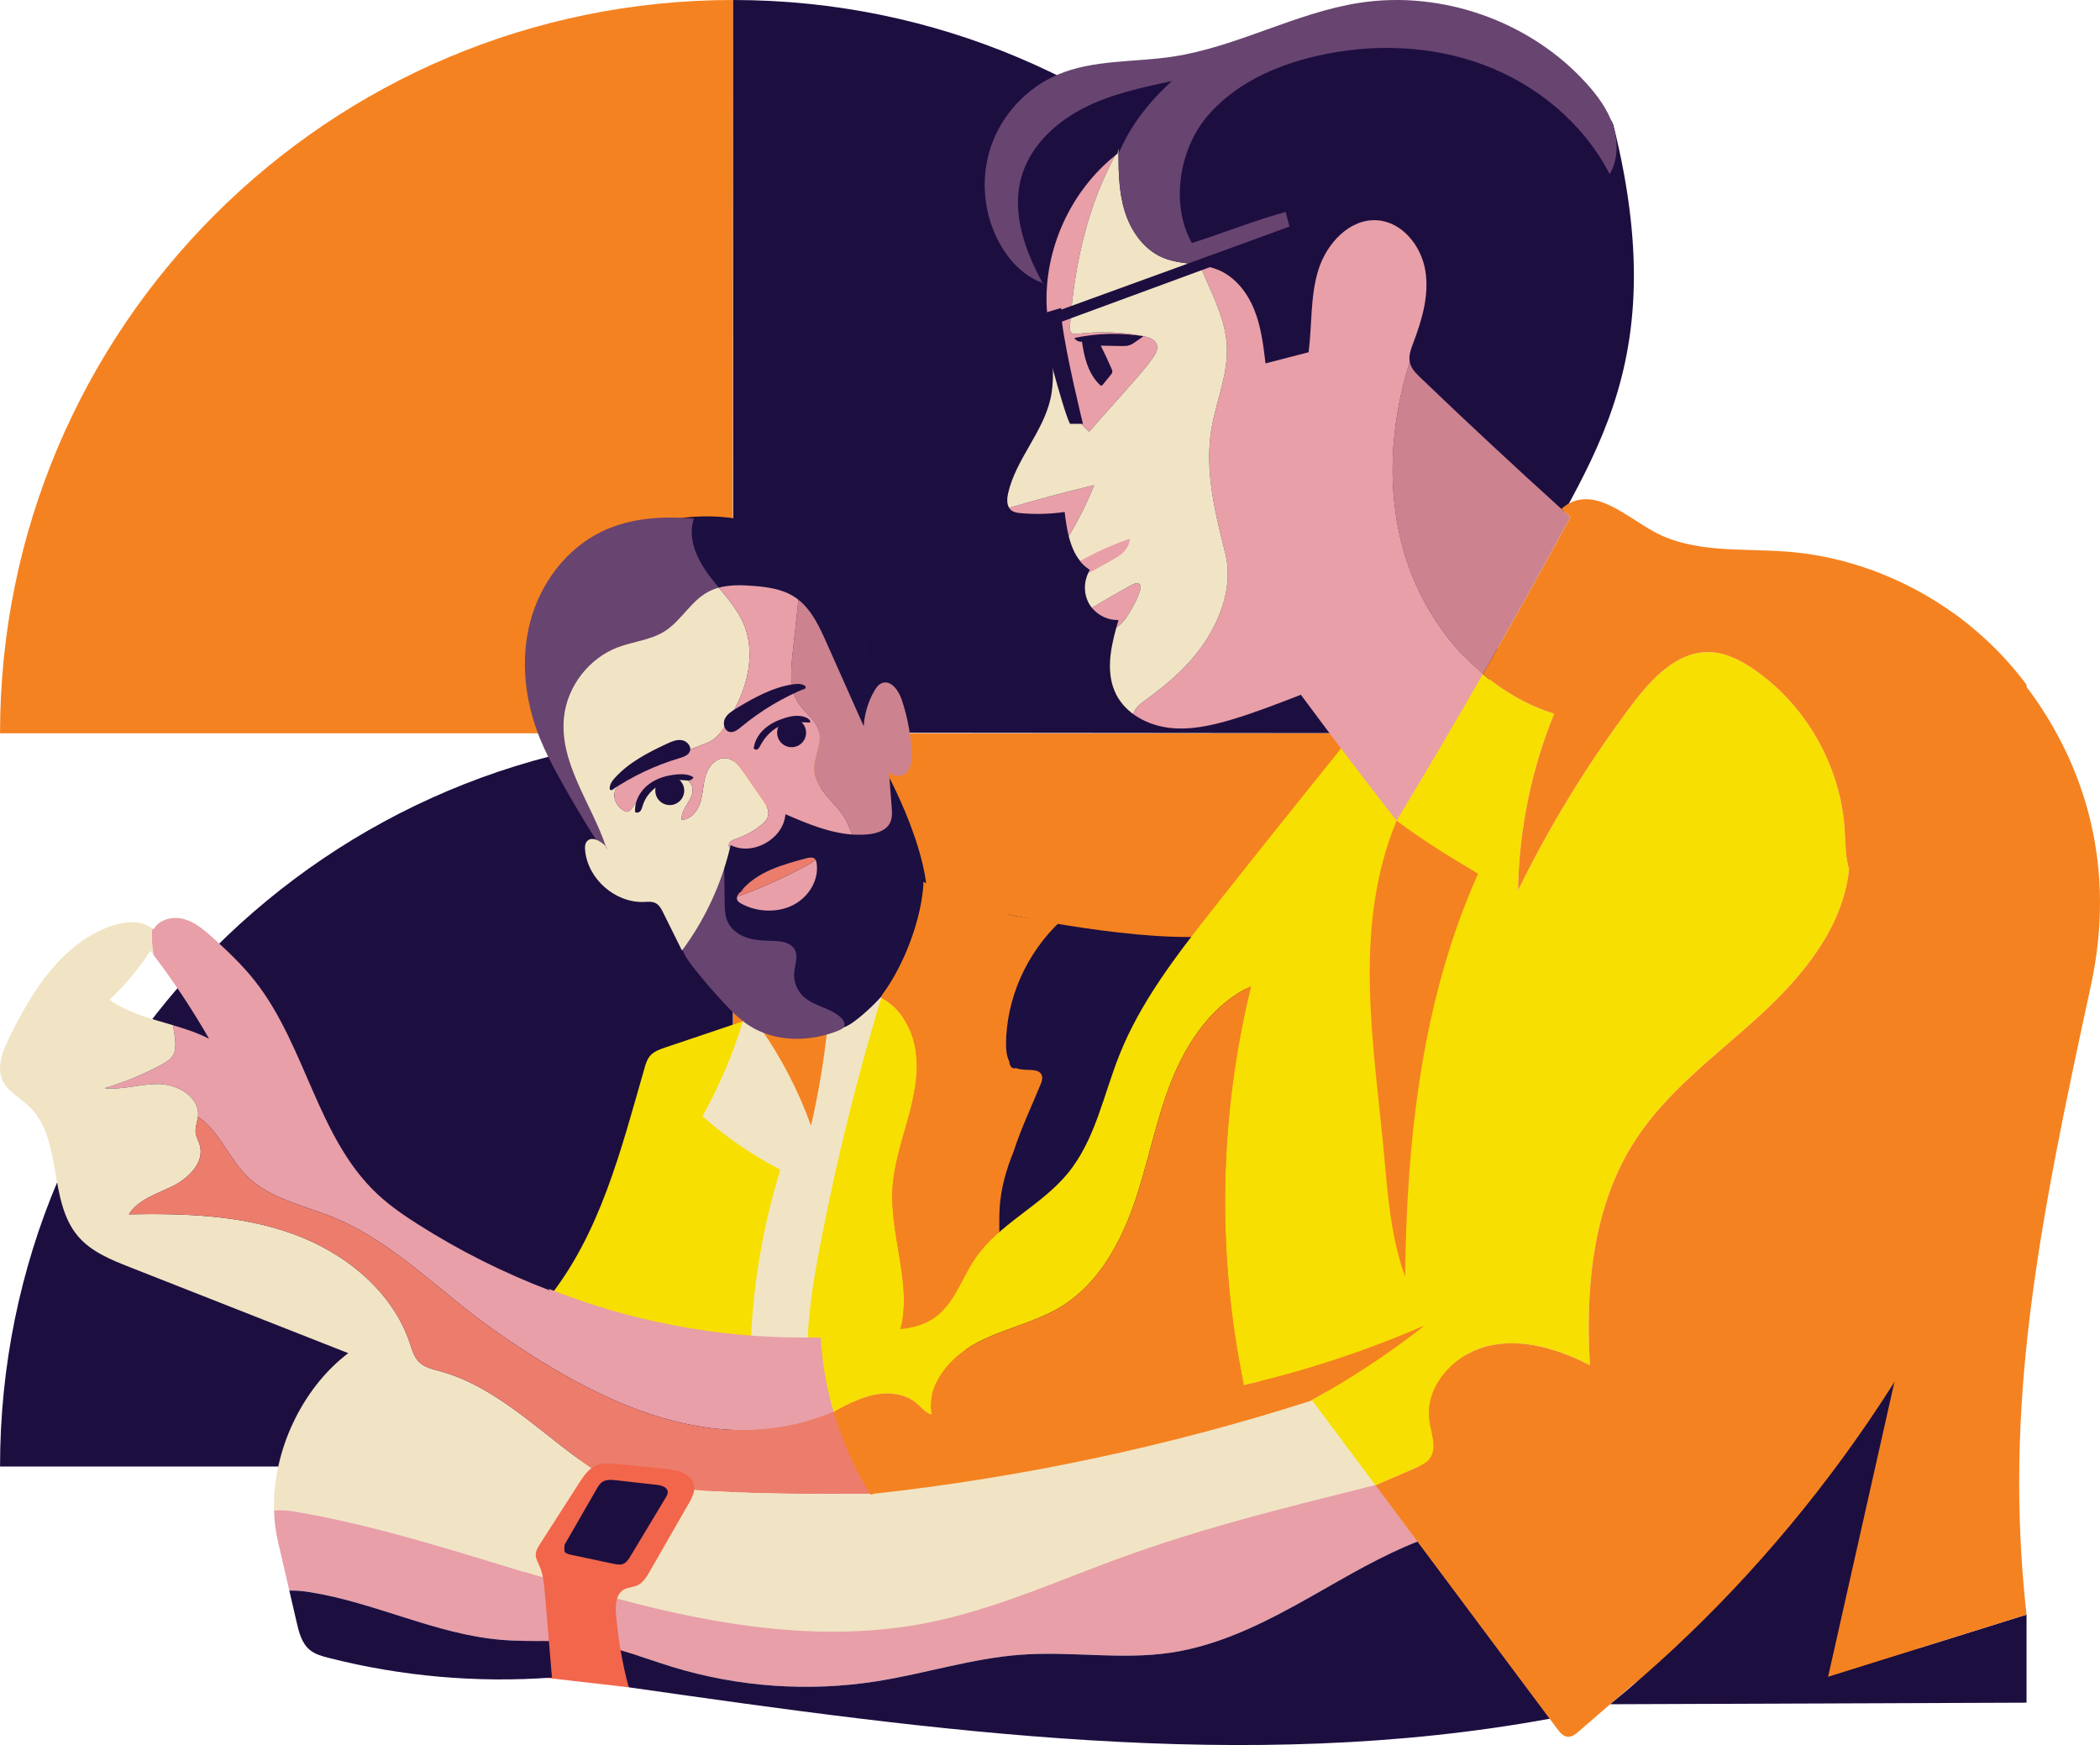 <?xml version="1.0" encoding="utf-8"?>
<!-- Generator: Adobe Illustrator 16.0.0, SVG Export Plug-In . SVG Version: 6.00 Build 0)  -->
<!DOCTYPE svg PUBLIC "-//W3C//DTD SVG 1.1//EN" "http://www.w3.org/Graphics/SVG/1.1/DTD/svg11.dtd">
<svg version="1.1" id="Layer_1" xmlns="http://www.w3.org/2000/svg" xmlns:xlink="http://www.w3.org/1999/xlink" x="0px" y="0px"
	 width="446.981px" height="371.361px" viewBox="0 0 446.981 371.361" style="enable-background:new 0 0 446.981 371.361;"
	 xml:space="preserve">
<style type="text/css">
<![CDATA[
	.st0{fill:#E89FA8;}
	.st1{fill:#1C0F41;}
	.st2{fill:#1D0E40;}
	.st3{fill:#EC7D6C;}
	.st4{fill:#59BC9C;}
	.st5{fill:#21409A;}
	.st6{fill:#F1E4C4;}
	.st7{fill:#F2664B;}
	.st8{fill:#F58220;}
	.st9{fill:#27AAE1;}
	.st10{fill:#F7DF01;}
	.st11{fill:#2F848D;}
	.st12{fill:none;}
	.st13{fill:#684470;}
	.st14{fill:#CC838F;}
]]>
</style>
<g>
	<g>
		<rect x="156.049" y="156.055" class="st8" width="156.047" height="156.047"/>
		<path class="st8" d="M0.008,156.046C0.008,69.865,69.873,0,156.055,0l-0.147,156.048L0.008,156.046z"/>
		<path class="st2" d="M156.05,0.001c86.183,0,156.046,69.865,156.046,156.047l-156.047-0.147L156.05,0.001z"/>
		<path class="st2" d="M0.008,312.087c0-86.182,69.865-156.046,156.047-156.046l-0.147,156.048L0.008,312.087z"/>
	</g>
	<g>
		<polygon class="st7" points="110.625,329.064 116.384,357.07 133.835,359.074 141.03,334.168 		"/>
		<g>
			<path class="st1" d="M214.519,194.605c0,0,28.749,6.255,44.729,4.479c15.979-1.775-3.55,49.917-11.244,60.468
				s-33.484,33.041-33.484,33.041s-17.076-9.49-19.779-15.266S214.519,194.605,214.519,194.605z"/>
			<path class="st1" d="M143.093,110.592c0,0,37.703-8.963,43.595,37.059l-4.617,11.924l-29.586-31.448L143.093,110.592z"/>
			<path class="st1" d="M188.202,163.441c0,0,11.549,20.454,8.794,32.564c-2.756,12.109-22.525,41.543-24.824,38.893
				c-2.298-2.65-5.386-15.756-7.282-19.432c-1.896-3.677-11.141-14.705-11.141-14.705s-2.614-13.476-3.118-15.271
				c-0.505-1.796,0.44-9.73,3.118-10.227c2.68-0.497,16.797-6.42,16.797-6.42L188.202,163.441z"/>
			<g>
				<path class="st2" d="M252.733,13.417c0,0-35.483,3.186-38.661,17.879c-3.179,14.692,1.156,25.549,8.08,28.462
					c6.925,2.913,24.966-25.421,24.728-27.01C246.644,31.159,252.733,13.417,252.733,13.417z"/>
				<path class="st2" d="M251.515,54.521c-3.26-8.024-6.6-18.249-3.591-26.251c2.803-7.464,13.222-13.836,20.433-17.234
					c14.96-7.055,32.887-4.917,48.354,0.936c7.44,2.814,14.506,7.251,18.978,13.83c2.78,4.094,6.097-3.85,7.723,0.826
					c14.187,56.876-9.644,75.291-23.038,106.66c-3.778,8.846-4.373,22.628-10.203,30.276c-2.464,3.235-5.302,6.307-8.894,8.216
					c-1.332,0.706-2.784,1.237-4.272,1.538"/>
				<g>
					<g>
						<path class="st12" d="M214.8,108.081c-0.118,0.033-0.24,0.069-0.358,0.106"/>
						<path class="st12" d="M9.506,238.149c0.103,0.004,0.205,0.006,0.309,0.01c-0.021,4.529-0.036,9.053-0.056,13.581
							c0,0.214-0.001,0.436-0.087,0.633c-0.156,0.346-0.527,0.527-0.877,0.684c-0.059,0.029-0.126,0.055-0.188,0.084"/>
						<path class="st6" d="M194.776,199.411c0.053,1.208-0.931,1.718-1.32,2.877c-1.953,5.812-6.015,10.565-10.773,14.426
							c-1.36,1.101-2.885,2.123-4.618,2.324l0.083,0.056c-2.368-0.611-4.672-1.45-6.879-2.5c-0.954-0.451-1.91-0.959-2.617-1.74
							c-0.573-0.629-0.957-1.407-1.262-2.203c-0.408-1.073-0.665-2.213-0.762-3.366c-0.758,0.422-1.516,0.844-2.276,1.266
							c-1.642,0.916-3.386,1.938-4.193,3.637l-0.108,0.095c-3.729,5.748-7.46,11.497-11.19,17.247
							c-0.997,1.536-2.036,3.261-1.744,5.066c0.303,1.883,1.94,3.205,3.093,4.726c2.538,3.341,2.801,7.845,2.749,12.045
							c-0.132,10.844-1.659,21.758-0.071,32.486c0.088,0.591,0.221,1.239,0.7,1.592c0.392,0.289,0.919,0.303,1.404,0.303
							c5.577,0.015,11.156,0.029,16.735,0.044c0.646,0.002,1.371-0.029,1.811-0.501c0.26-0.28,0.366-0.66,0.466-1.027
							c2.925-10.784,5.847-21.564,8.771-32.348c4.967-18.314,9.934-36.648,13.561-55.273
							C195.464,198.339,195.677,199.445,194.776,199.411z"/>
						<path class="st8" d="M161.859,218.769c4.487,6.405,8.112,13.409,10.761,20.769c1.569-6.76,2.728-13.616,3.459-20.519
							c-4.16-0.477-8.319-0.953-12.477-1.432c-0.533-0.061-1.129-0.104-1.545,0.234c-0.414,0.338-0.33,1.197,0.204,1.231"/>
						<path class="st13" d="M154.119,182.042c0.044,3.311,0.085,6.618,0.128,9.93c0.019,1.439,0.049,2.931,0.658,4.236
							c0.736,1.579,2.256,2.69,3.898,3.274c1.639,0.585,3.408,0.7,5.147,0.727c1.983,0.033,4.394,0.205,5.271,1.981
							c0.714,1.443-0.028,3.141-0.173,4.743c-0.167,1.877,0.564,3.814,1.933,5.109c2.256,2.135,5.832,2.393,8.059,4.559
							c0.474,0.463,0.899,1.139,0.657,1.759c-0.184,0.482-0.705,0.735-1.182,0.933c-6.157,2.521-13.59,2.541-19.151-1.108
							c-1.957-1.28-3.619-2.959-5.218-4.667c-2.222-2.381-4.349-4.852-6.375-7.401c-1.035-1.304-2.06-2.663-2.565-4.25
							c-0.805-2.519-0.198-5.252,0.558-7.784c1.252-4.173,3.002-8.371,6.214-11.318c0.705-0.651,1.984-1.159,2.473-0.33"/>
						<path class="st13" d="M153.188,129.484c-0.22,0.405-0.479,0.797-0.746,1.172c-3.431,4.826-8.754,7.866-13.468,11.444
							c-5.789,4.396-11.08,10.294-12.023,17.503c-0.811,6.211,1.712,12.316,4.057,18.129c0.277,0.698,0.562,1.42,0.535,2.172
							c-0.023,0.748-0.438,1.54-1.157,1.76c-1.125,0.351-2.122-0.775-2.758-1.76c-3.03-4.701-5.901-9.501-8.596-14.404
							c-1.497-2.72-2.944-5.477-4.11-8.354c-3.187-7.841-4.217-16.679-2.059-24.862c2.161-8.177,7.699-15.58,15.336-19.222
							c5.998-2.857,12.876-3.301,19.514-2.674c-0.088,0.207-0.155,0.421-0.209,0.629c-1.038,4.086,1.046,8.316,3.6,11.674
							c0.609,0.803,1.253,1.583,1.9,2.365L153.188,129.484z"/>
						<path class="st6" d="M163.472,173.696c-0.207,0.752-0.806,1.335-1.412,1.833c-1.585,1.306-3.412,2.318-5.361,2.975
							c-0.672,0.228-1.486,0.554-1.569,1.26c-0.034,0.284,0.06,0.526,0.231,0.732c-1.893,7.85-5.385,15.311-10.201,21.792
							c-1.336-2.688-2.668-5.375-3.999-8.063c-0.4-0.805-0.853-1.666-1.662-2.058c-0.729-0.359-1.597-0.255-2.408-0.222
							c-6.127,0.241-11.979-4.876-12.548-10.979c-0.062-0.646-0.053-1.354,0.345-1.866c0.985-1.259,2.915-0.176,4.065,0.998
							c0.09,0.266,0.178,0.526,0.26,0.789l-0.116-0.632c-0.044-0.054-0.093-0.103-0.144-0.157
							c-3.162-9.252-9.933-17.804-8.904-27.503c0.694-6.546,5.311-12.521,11.467-14.845c3.281-1.239,6.953-1.526,9.922-3.388
							c3.55-2.235,5.587-6.422,9.283-8.41c0.728-0.393,1.493-0.683,2.283-0.895c2.061,2.485,4.162,4.95,5.368,7.925
							c1.473,3.618,1.463,7.723,0.503,11.51c-0.958,3.787-2.828,7.285-4.982,10.543c-0.503,0.764-1.035,1.53-1.748,2.108
							c-0.846,0.681-1.889,1.062-2.908,1.439c-4.205,1.56-8.352,3.278-12.424,5.153c-2.07,0.955-4.209,2.018-5.537,3.878
							c-1.165,1.618-0.25,3.85,1.464,4.883c0.271,0.164,0.592,0.293,0.9,0.226c0.39-0.082,0.646-0.44,0.873-0.769
							c1.512-2.153,3.468-3.992,5.705-5.371c1.212-0.749,2.576-1.375,3.995-1.319c1.422,0.056,2.89,0.979,3.165,2.377
							c0.472,2.399-2.552,4.371-2.274,6.798c1.982-0.012,3.462-1.917,4.02-3.819c0.559-1.907,0.522-3.955,1.157-5.831
							c0.636-1.878,2.319-3.674,4.286-3.439c1.646,0.197,2.793,1.686,3.735,3.047c1.345,1.938,2.687,3.878,4.031,5.817
							C163.054,171.251,163.807,172.48,163.472,173.696z"/>
						<path class="st0" d="M129.212,180.887c-0.082-0.263-0.17-0.523-0.26-0.789c0.051,0.055,0.1,0.104,0.144,0.157L129.212,180.887
							z"/>
						<path class="st14" d="M192.966,164.413c-1.106,1.158-3.562,0.896-3.797-0.687c0.209,2.625,0.41,5.249,0.617,7.874
							c0.1,1.238,0.184,2.557-0.417,3.641c-0.832,1.513-2.706,2.099-4.425,2.29c-1.176,0.131-2.342,0.147-3.502,0.064
							c-0.482-0.932-0.845-1.987-1.32-2.911c-1.966-3.846-6.59-6.455-6.832-10.764c-0.159-2.833,1.734-5.631,1.009-8.374
							c-0.622-2.353-2.938-3.797-4.291-5.818c-2.007-3.01-1.698-6.945-1.31-10.543c0.416-3.852,0.831-7.7,1.25-11.552
							c2.851,2.255,4.487,5.791,5.983,9.154c2.634,5.918,5.27,11.838,7.905,17.757c0.168-2.603,0.93-5.164,2.213-7.434
							c0.401-0.715,0.902-1.441,1.668-1.738c1.916-0.746,3.562,1.57,4.216,3.526c1.185,3.545,1.896,7.249,2.105,10.982
							C194.134,161.477,194.065,163.254,192.966,164.413z"/>
						<path class="st0" d="M181.442,177.595c-4.905-0.331-9.688-2.341-14.266-4.322c-0.396,5.258-6.965,8.957-11.668,6.569
							c-0.047,0.217-0.1,0.437-0.148,0.653c-0.172-0.207-0.266-0.448-0.231-0.732c0.083-0.706,0.897-1.032,1.569-1.26
							c1.949-0.656,3.776-1.669,5.361-2.975c0.606-0.498,1.205-1.08,1.412-1.833c0.335-1.216-0.418-2.445-1.14-3.48
							c-1.345-1.939-2.687-3.879-4.031-5.817c-0.942-1.361-2.089-2.85-3.735-3.047c-1.967-0.235-3.65,1.561-4.286,3.439
							c-0.635,1.876-0.599,3.924-1.157,5.831c-0.558,1.902-2.037,3.808-4.02,3.819c-0.277-2.427,2.746-4.399,2.274-6.798
							c-0.275-1.398-1.743-2.322-3.165-2.377c-1.419-0.056-2.783,0.571-3.995,1.319c-2.237,1.379-4.193,3.218-5.705,5.371
							c-0.228,0.329-0.483,0.687-0.873,0.769c-0.309,0.068-0.629-0.062-0.9-0.226c-1.714-1.033-2.629-3.265-1.464-4.883
							c1.328-1.86,3.467-2.923,5.537-3.878c4.072-1.875,8.219-3.593,12.424-5.153c1.02-0.377,2.062-0.759,2.908-1.439
							c0.713-0.578,1.245-1.345,1.748-2.108c2.154-3.259,4.024-6.757,4.982-10.543c0.96-3.787,0.97-7.892-0.503-11.51
							c-1.206-2.975-3.308-5.44-5.368-7.925c2.317-0.627,4.85-0.57,7.279-0.382c3.052,0.233,6.212,0.673,8.787,2.329
							c0.306,0.196,0.599,0.404,0.879,0.629c-0.419,3.853-0.834,7.701-1.25,11.552c-0.389,3.598-0.697,7.533,1.31,10.543
							c1.353,2.021,3.669,3.466,4.291,5.818c0.726,2.743-1.168,5.54-1.009,8.374c0.242,4.309,4.866,6.917,6.832,10.764
							C180.598,175.608,180.96,176.664,181.442,177.595z"/>
						<path class="st13" d="M148.721,110.49c-0.336-0.036-0.673-0.072-1.009-0.101"/>
						<path class="st2" d="M135.181,172.645c-0.116-2.209,1.104-4.358,2.855-5.707c1.754-1.349,3.977-1.974,6.182-2.144
							c1.162-0.086,2.403-0.034,3.369,0.612c-0.104,0.365-0.475,0.598-0.848,0.667c-0.373,0.072-0.756,0.009-1.133-0.03
							c-1.854-0.189-3.774,0.18-5.381,1.123c-1.604,0.946-2.878,2.476-3.424,4.257c-0.127,0.414-0.225,0.858-0.507,1.184
							c-0.286,0.326-0.84,0.468-1.145,0.159"/>
						<path class="st2" d="M160.41,159.456c0.128-1.656,1.026-3.194,2.258-4.31c1.231-1.119,2.771-1.847,4.355-2.345
							c1.562-0.493,3.336-0.758,4.783,0.009c0.368,0.196,0.746,0.561,0.633,0.959c-1.951-0.101-3.958-0.195-5.796,0.465
							c-2.11,0.759-3.789,2.477-4.831,4.464c-0.157,0.303-0.323,0.632-0.631,0.783c-0.308,0.149-0.78-0.033-0.763-0.375"/>
						<path class="st2" d="M130.035,168.252c4.474-3.033,9.413-5.375,14.6-6.914c0.89-0.264,1.915-0.619,2.216-1.495
							c0.361-1.045-0.648-2.159-1.74-2.333c-1.093-0.171-2.171,0.298-3.173,0.767c-4.013,1.871-8.052,3.954-11.032,7.23
							c-0.646,0.707-1.273,1.602-1.103,2.546c0.396,0.134,0.853,0.074,1.204-0.156"/>
						<path class="st2" d="M171.569,146.423c-5.006,2.037-9.698,4.85-13.853,8.307c-0.713,0.595-1.577,1.249-2.478,1.015
							c-1.068-0.28-1.432-1.738-0.97-2.742c0.462-1.005,1.452-1.641,2.399-2.216c3.779-2.297,7.755-4.503,12.135-5.164
							c0.947-0.144,2.041-0.171,2.729,0.497c-0.104,0.404-0.41,0.751-0.796,0.911"/>
						<circle class="st2" cx="142.557" cy="168.252" r="3.077"/>
						<circle class="st2" cx="168.492" cy="155.931" r="3.078"/>
						<path class="st12" d="M170.379,123.653c-0.147,1.327-0.288,2.655-0.431,3.981"/>
						<path class="st0" d="M168.831,192.594c-3.367,1.724-7.708,1.525-11.028-0.272c-0.325-0.178-0.659-0.382-0.832-0.692
							c-0.137-0.248-0.151-0.533-0.08-0.805c5.038-1.808,9.936-4,14.639-6.542c0.71-0.384,1.443-0.802,2.052-1.327
							c0.141,0.215,0.201,0.476,0.237,0.729C174.355,187.206,172.199,190.873,168.831,192.594z"/>
						<path class="st3" d="M173.581,182.956c-0.608,0.525-1.342,0.943-2.052,1.327c-4.703,2.542-9.601,4.734-14.639,6.542
							c0.062-0.225,0.179-0.44,0.325-0.618c0.334-0.397,0.818-0.665,1.288-0.926l-0.774,0.356c1.598-1.991,3.861-3.46,6.281-4.524
							c2.421-1.069,5.008-1.764,7.584-2.457c0.615-0.167,1.367-0.303,1.824,0.108C173.485,182.821,173.536,182.887,173.581,182.956z
							"/>
						<g>
							<path class="st10" d="M189.962,253.013c-0.584,10.545,4.712,21.409,1.252,31.389c-0.48,1.385-1.168,2.771-2.346,3.64
								c-0.896,0.661-1.994,0.969-3.072,1.24c-3.741,0.935-7.561,1.544-11.404,1.83c-0.881-0.44-1.727-0.952-2.521-1.546
								c-0.195-8.441,1.202-16.842,2.808-25.137c3.393-17.557,7.695-34.943,12.88-52.06c4.095,2.077,6.663,6.628,7.342,11.218
								c0.735,4.951-0.372,9.981-1.719,14.799C191.841,243.205,190.245,248.016,189.962,253.013z"/>
							<path class="st4" d="M171.88,290.058c-0.003-0.166-0.005-0.329-0.009-0.492c-0.1-0.074-0.2-0.148-0.302-0.227L171.88,290.058
								z"/>
						</g>
						<path class="st10" d="M149.515,237.552c3.573-6.409,6.47-13.197,8.614-20.212c-5.522,1.862-11.044,3.724-16.568,5.585
							c-1.149,0.392-2.356,0.815-3.161,1.731c-0.66,0.755-0.963,1.758-1.236,2.724c-4.99,17.305-9.459,35.46-20.869,49.397
							l-0.332,0.043c3.477,3.244,8.184,4.782,12.781,5.976c4.506,1.167,9.073,2.098,13.677,2.779
							c5.199,0.775,10.44,1.238,15.695,1.385c0.548,0.018,1.098,0.027,1.649,0.037c0.381-12.895,2.514-25.74,6.329-38.068
							C160.13,245.835,154.547,242.003,149.515,237.552z"/>
						<path class="st12" d="M158.115,286.96c-0.006,0.198,0,0.393,0.003,0.591c0.044,1.044,0.328,2.204,1.209,2.771
							c0.479,0.31,1.072,0.396,1.639,0.465c4.448,0.556,8.952,0.66,13.426,0.325"/>
						<path class="st12" d="M187.559,212.37c-0.314-0.163-0.643-0.312-0.976-0.438"/>
						<path class="st8" d="M225.745,196.023c-10.213-0.348-20.334-3.249-29.18-8.369c-0.037,1.184-0.17,2.368-0.352,3.536
							c-1.084,6.915-4.289,14.886-8.45,20.512c-0.205,0.667-0.002,0-0.205,0.668c4.095,2.077,6.663,6.628,7.342,11.218
							c0.735,4.951-0.372,9.981-1.719,14.799c-1.341,4.818-2.937,9.63-3.22,14.627c-0.584,10.545,4.712,21.409,1.252,31.389
							c-0.48,1.385-1.168,2.771-2.346,3.64c-0.896,0.661-1.994,0.969-3.072,1.24c-3.741,0.935-7.561,1.544-11.404,1.83
							c4.915,2.444,10.969,2.53,16.225,0.732c6.314-2.159,11.575-6.717,15.75-11.928c2.701-3.37,5.059-7.161,5.903-11.399
							c0.753-3.783,0.262-7.693,0.51-11.537c0.272-4.104,1.382-8.07,2.956-11.88c1.547-4.845,3.81-9.603,5.738-14.295
							c0.238-0.581,0.477-1.214,0.312-1.819c-0.524-1.949-3.556-0.903-5.431-1.654c-0.023-0.011-0.049-0.022-0.074-0.035
							c-0.144,0.049-0.293,0.076-0.451,0.06c-0.683-0.075-0.96-0.759-1.011-1.497c-0.529-1.021-0.687-2.342-0.685-3.521
							C214.145,212.468,218.551,202.747,225.745,196.023z"/>
						<path class="st7" d="M131.017,307.002c-8.91,2.475-16.315,9.796-18.89,18.679c-0.421,1.455-0.692,3.121,0.113,4.403
							c0.383,0.61,0.976,1.059,1.567,1.471c5.635,3.915,12.586,5.597,19.443,5.837c2.707,0.099,5.501-0.035,7.958-1.166
							c2.313-1.062,4.16-2.933,5.739-4.93c2.078-2.629,3.811-5.598,4.576-8.862c0.764-3.262,0.485-6.85-1.219-9.735
							c-1.604-2.723-4.359-4.638-7.344-5.68c-2.984-1.038-6.197-1.263-9.354-1.172c-0.727,0.021-1.727,0.426-1.491,1.11"/>
						<path class="st0" d="M181.6,298.476c-27.038,14.267-54.629-0.051-76.782-15.672c-11.301-7.963-21.05-18.498-33.845-23.729
							c-6.451-2.639-13.794-4.021-18.652-9.017c-3.726-3.84-5.898-9.683-10.195-12.38c0.015-0.078,0.021-0.161,0.026-0.238
							c0.307-3.941-4.214-6.626-8.162-6.737c-3.953-0.114-7.873,1.295-11.802,0.88c4.221-1.241,8.31-2.929,12.179-5.021
							c0.973-0.527,1.98-1.126,2.509-2.099c0.494-0.911,0.491-2.003,0.407-3.039c-0.091-1.097-0.257-2.183-0.479-3.257
							c2.646,0.788,5.264,1.642,7.697,2.887c-3.553-6.191-7.505-12.151-11.824-17.836c-0.331-1.887-0.486-3.807-0.363-5.676
							c0.115,0.085,0.231,0.184,0.341,0.283c1.15-2.177,4.08-2.889,6.458-2.249c2.378,0.641,4.321,2.308,6.153,3.953
							c3.196,2.877,6.327,5.85,8.992,9.228c10.845,13.766,13.258,33.332,26.038,45.325c2.646,2.481,5.652,4.545,8.717,6.495
							c8.832,5.609,18.234,10.323,28.014,14.039l-0.241-0.354c17.25,6.898,35.831,10.441,54.406,10.371
							c2.591-0.015,5.274-0.073,7.671,0.855C179.849,290.058,180.736,294.3,181.6,298.476z"/>
						<path class="st6" d="M125.912,312.431c-1.109,0.82-1.938,2.064-2.7,3.254c-2.761,4.308-5.523,8.615-8.285,12.918
							c-0.433,0.68-0.883,1.402-0.901,2.206c-0.019,0.836,0.433,1.601,0.768,2.365c0.362,0.826,0.601,1.695,0.774,2.583
							c-17.35-5.244-34.585-10.942-52.427-14.019c-1.55-0.265-3.247-0.466-4.812-0.295c-0.362-12.582,5.912-25.978,15.795-33.479
							c-15.515-6.108-31.025-12.212-46.541-18.32c-3.997-1.572-8.158-3.263-10.947-6.523c-6.519-7.621-3.188-20.787-10.457-27.688
							c-1.951-1.851-4.589-3.153-5.673-5.606c-1.252-2.844,0.055-6.107,1.41-8.9c4.855-10.012,11.401-20.371,21.94-23.93
							c2.79-0.944,6.171-1.234,8.458,0.547c-0.123,1.869,0.032,3.789,0.363,5.676c-0.224-0.291-0.445-0.584-0.667-0.873
							c-2.465,3.803-5.395,7.311-8.694,10.413c3.982,2.816,8.774,4.006,13.488,5.409c0.222,1.074,0.388,2.16,0.479,3.257
							c0.084,1.036,0.087,2.128-0.407,3.039c-0.528,0.973-1.536,1.571-2.509,2.099c-3.869,2.093-7.958,3.78-12.179,5.021
							c3.929,0.415,7.849-0.994,11.802-0.88c3.948,0.111,8.469,2.796,8.162,6.737c-0.096,1.221-0.656,2.413-0.503,3.631
							c0.112,0.929,0.629,1.76,0.884,2.664c1.018,3.629-2.37,6.995-5.749,8.663c-3.377,1.669-7.355,2.837-9.365,6.021
							c11.767-0.229,23.785,0.155,34.856,4.139c11.077,3.982,21.204,12.111,24.96,23.261c0.482,1.426,0.89,2.947,1.95,4.01
							c1.179,1.175,2.908,1.543,4.511,1.984C106.003,295.185,115.345,305.273,125.912,312.431z"/>
						<path class="st3" d="M185.671,317.92c-10.726,0.051-27.062,0.082-37.914-0.872c0.032-0.321,0.027-0.641-0.033-0.964
							c-0.467-2.499-3.614-3.274-6.145-3.521c-3.474-0.343-6.947-0.683-10.422-1.022c-1.363-0.133-2.785-0.262-4.069,0.232
							c-0.427,0.164-0.819,0.392-1.176,0.658c-10.567-7.158-19.909-17.246-32.217-20.617c-1.603-0.441-3.332-0.81-4.511-1.984
							c-1.061-1.062-1.468-2.584-1.95-4.01c-3.756-11.149-13.883-19.278-24.96-23.261c-11.071-3.983-23.09-4.367-34.856-4.139
							c2.01-3.185,5.988-4.353,9.365-6.021c3.379-1.668,6.767-5.034,5.749-8.663c-0.255-0.904-0.771-1.735-0.884-2.664
							c-0.143-1.138,0.34-2.25,0.477-3.393c4.297,2.697,6.47,8.54,10.195,12.38c4.858,4.995,12.201,6.378,18.652,9.017
							c12.795,5.23,22.544,15.766,33.845,23.729c22.153,15.621,49.744,29.938,76.782,15.672
							C182.903,304.798,184.163,310.976,185.671,317.92z"/>
						<path class="st6" d="M296.979,315.277c-21.307,5.382-42.955,10.336-63.49,18.182c-11.947,4.568-23.836,9.569-36.399,12.02
							c-21.779,4.245-44.317,0.562-65.781-5.188c0.25-0.844,0.704-1.564,1.476-2.008c0.88-0.503,1.973-0.487,2.893-0.917
							c1.211-0.56,1.945-1.784,2.611-2.94c2.76-4.807,5.519-9.607,8.275-14.412c0.531-0.927,1.077-1.93,1.191-2.965h0.002
							c10.853,0.954,27.188,0.923,37.914,0.872c-2.506-11.538-4.323-20.949-6.809-32.431c0.148,0.056,0.299,0.12,0.444,0.185
							c2.609,1.171,4.499,3.474,6.669,5.337c7.185,6.164,17.327,7.389,26.792,7.262c20.515-0.284,40.89-5.66,61.345-3.991
							c3.396,0.277,6.871,0.778,9.85,2.442c4.934,2.752,7.648,8.151,10.312,13.139C294.942,311.111,296.283,314.041,296.979,315.277
							z"/>
						<path class="st6" d="M332.685,365.296c-0.927,0.184-1.856,0.36-2.793,0.53c-12.368-16.583-24.744-33.159-37.113-49.74
							c1.327-0.571,2.652-1.148,3.977-1.727c6.751,11.869,14.767,23.017,23.864,33.196
							C325.432,352.941,330.719,358.355,332.685,365.296z"/>
						<path class="st10" d="M393.566,184.998c0,0.015,0,0.036-0.004,0.053c-1.312,12.405-9.919,22.775-19.133,31.19
							c-9.207,8.416-19.565,15.93-26.36,26.393c-9.024,13.895-10.646,31.351-9.664,47.89c-6.658-3.391-14.288-5.807-21.568-4.116
							c-7.282,1.69-13.698,8.663-12.563,16.052c0.429,2.748,1.724,5.896-0.027,8.062c-0.71,0.88-1.792,1.362-2.827,1.813
							c-2.881,1.251-5.762,2.504-8.641,3.752c-4.496-6.019-8.99-12.045-13.484-18.066c-0.161,0.053-0.328,0.104-0.487,0.153
							c8.481-4.695,16.617-9.985,24.259-16.01c-12.351,5.355-25.187,9.58-38.303,12.6c-5.811-27.938-5.283-57.179,1.529-84.887
							c-8.226,3.789-13.69,11.908-17.02,20.338c-3.324,8.43-4.928,17.44-7.905,26.002c-2.978,8.557-7.67,16.996-15.376,21.771
							c-5.529,3.426-12.142,4.675-17.912,7.687c-5.768,3.011-10.989,8.952-9.783,15.353c-1.331-0.38-2.229-1.583-3.293-2.468
							c-2.366-1.959-5.721-2.356-8.739-1.771c-3.013,0.589-5.777,2.048-8.493,3.486c-0.1,0.111-0.188,0.225-0.284,0.339
							c-1.55-5.229-2.503-10.635-2.814-16.083c7.753-3.209,17.684,0.701,24.45-4.252c4.052-2.964,5.59-8.199,8.402-12.363
							c5.029-7.449,14.039-11.269,19.745-18.211c5.866-7.133,7.588-16.678,11.013-25.252c4.464-11.186,11.926-20.875,19.374-30.345
							c9.181-11.673,18.48-23.252,27.782-34.832c0.154-0.19,0.303-0.381,0.463-0.573c2.967,2.506,6.523,4.315,10.301,5.244
							c5.158-8.064,10.315-16.129,15.47-24.193c1.255,1.306,2.571,2.544,3.954,3.701c4.469,3.747,9.584,6.668,15.17,8.438
							c-4.866,11.899-7.489,24.716-7.679,37.57c6.803-13.887,14.929-27.128,24.231-39.483c4.162-5.527,9.589-11.38,16.504-11.2
							c3.547,0.096,6.844,1.831,9.75,3.87c10.92,7.657,18.109,20.398,19.02,33.707C392.82,179.256,392.742,182.216,393.566,184.998z
							"/>
						<path class="st0" d="M242.696,125.537c-0.396,1.381-1.069,2.667-1.764,3.924c-0.858,1.547-1.834,3.146-3.316,4.07
							c0.148-0.534,0.303-1.063,0.455-1.586c-2.149,0.085-4.309-0.93-5.663-2.6c2.796-1.675,5.623-3.3,8.475-4.877
							c0.564-0.312,1.375-0.58,1.764-0.065C242.882,124.715,242.808,125.156,242.696,125.537z"/>
						<path class="st0" d="M297.896,173.597c-0.214,0.355-0.427,0.709-0.642,1.062c-0.223-0.287-0.448-0.574-0.669-0.865
							C297.02,173.748,297.458,173.683,297.896,173.597z"/>
						<path class="st12" d="M361.748,175.301c-2.799-1.02-5.678-1.831-8.603-2.417c-1.553-0.314-3.31-0.525-4.595,0.399"/>
						<path class="st14" d="M332.339,108.302c-10.133-9.162-20.129-18.472-29.988-27.926c-0.952-0.918-1.947-1.905-2.259-3.191
							c-0.009-0.058-0.024-0.116-0.032-0.174c-4.195,13.284-5.082,27.702-1.068,40.991c2.44,8.088,6.837,15.666,12.681,21.751
							c1.255,1.306,2.571,2.544,3.954,3.701c6.35-11.058,12.57-22.196,18.654-33.402
							C333.632,109.469,332.987,108.885,332.339,108.302z"/>
						<path class="st12" d="M302.328,70.691c-0.836,2.072-1.599,4.178-2.269,6.32"/>
						<path class="st12" d="M292.778,316.086c-1.465,0.641-2.939,1.277-4.406,1.916"/>
						<path class="st8" d="M264.763,294.763c-5.811-27.938-5.283-57.179,1.529-84.887c-8.226,3.789-13.69,11.908-17.02,20.338
							c-3.324,8.43-4.928,17.44-7.905,26.002c-2.978,8.557-7.67,16.996-15.376,21.771c-5.529,3.426-12.142,4.675-17.912,7.687
							c-5.768,3.011-10.989,8.952-9.783,15.353c-1.331-0.38-2.229-1.583-3.293-2.468c-2.366-1.959-5.721-2.356-8.739-1.771
							c-3.013,0.589-5.777,2.048-8.493,3.486c-0.1,0.111-0.188,0.225-0.284,0.339c1.809,6.126,4.429,12.012,7.786,17.443
							c0.027-0.022,0.057-0.037,0.104-0.032c0.121,0.008,0.238,0.029,0.36,0.045l-0.065-0.149
							c31.6-3.443,62.851-10.075,93.136-19.747c8.481-4.695,16.617-9.985,24.259-16.01
							C290.715,287.519,277.879,291.744,264.763,294.763z"/>
						<path class="st8" d="M297.254,174.659c5.575,4.149,11.373,7.725,17.353,11.268c-11.962,26.699-15.2,56.495-15.529,85.749
							c-2.847-7.807-3.609-16.191-4.345-24.467C292.545,222.708,287.691,197.873,297.254,174.659"/>
						<path class="st0" d="M232.892,103.236c-1.486,3.75-3.289,7.372-5.387,10.815c-0.011,0.012-0.02,0.028-0.027,0.041
							c-0.426-1.684-0.672-3.451-0.865-5.138c-3.07,0.442-6.193,0.528-9.281,0.258c-0.748-0.066-1.535-0.169-2.107-0.646
							c-0.174-0.142-0.31-0.307-0.424-0.485C220.787,106.3,226.819,104.683,232.892,103.236z"/>
						<path class="st12" d="M232.408,129.344c-0.628,0.377-1.253,0.756-1.879,1.136"/>
						<path class="st0" d="M315.626,143.454c-5.806,10.11-11.713,20.159-17.73,30.143c-0.438,0.086-0.876,0.151-1.311,0.197
							c-3.753-4.809-7.47-9.653-11.146-14.518c-2.871-3.794-5.721-7.605-8.551-11.429c-4.838,1.882-9.683,3.768-14.653,5.264
							c-4.38,1.314-8.965,2.33-13.5,1.76c-2.682-0.34-5.358-1.319-7.526-2.906c0.322-1.301,1.552-2.231,2.67-3.036
							c5.101-3.666,9.914-7.925,13.202-13.276c3.284-5.356,5.259-11.82,3.718-17.909c-2.187-8.629-4.395-17.557-2.964-26.347
							c0.965-5.93,3.567-11.65,3.306-17.654c-0.229-5.231-2.619-10.091-4.727-14.89c-0.355-0.8-0.699-1.614-1.033-2.436
							c1.381,0.22,2.738,0.514,4.02,1.059c3.58,1.528,6.137,4.86,7.583,8.469c1.444,3.611,1.917,7.525,2.378,11.388
							c3.057-0.791,6.113-1.579,9.168-2.371c0.759-5.862,0.327-11.926,2.094-17.565c1.77-5.64,6.709-10.969,12.598-10.513
							c5.271,0.409,9.275,5.437,10.149,10.651c0.881,5.211-0.69,10.512-2.564,15.452c-0.49,1.295-1.008,2.68-0.745,4.026
							c-4.195,13.284-5.082,27.702-1.068,40.991c2.44,8.088,6.837,15.666,12.681,21.751
							C312.927,141.059,314.243,142.297,315.626,143.454z"/>
						<path class="st12" d="M255.38,56.416c-3.224-7.938-5.403-16.714-2.429-24.631c2.772-7.385,9.567-12.552,16.7-15.915
							c14.798-6.98,32.438-7.679,47.74-1.889c7.357,2.784,14.348,7.174,18.771,13.68c2.75,4.051,4.394,8.733,6.001,13.357"/>
						<path class="st0" d="M245.347,76.228c-1.439,2.011-3.082,3.865-4.724,5.717c-2.937,3.308-5.868,6.615-8.804,9.925
							c-4.312-3.64-5.914-9.484-7.291-14.955c-0.295-1.17-0.592-2.345-0.88-3.515c-0.331-2.681-0.731-5.372-0.858-8.054
							c-0.574-12.228,5.023-24.583,14.559-32.247c-1.412,2.61-2.648,5.315-3.718,8.078c-3.485,9.019-5.22,18.646-5.902,28.289
							c-0.034,0.445-0.044,0.946,0.257,1.275c0.364,0.394,0.983,0.351,1.511,0.286c4.583-0.552,9.253-0.387,13.788,0.487
							c1.201,0.234,2.6,0.688,2.958,1.862C246.546,74.367,245.952,75.388,245.347,76.228z"/>
						<path class="st12" d="M237.349,33.099c0.211-0.402,0.436-0.804,0.661-1.199c0.018-0.036,0.037-0.069,0.059-0.105
							c3.071-5.406,6.903-10.366,11.513-14.532"/>
						<path class="st6" d="M260.798,117.743c-2.187-8.629-4.395-17.557-2.964-26.347c0.965-5.93,3.567-11.65,3.306-17.654
							c-0.229-5.231-2.619-10.091-4.727-14.89c-0.355-0.8-0.699-1.614-1.033-2.436c-0.036-0.007-0.076-0.013-0.11-0.017
							c-2.594-0.402-5.271-0.537-7.685-1.537c-4.127-1.705-6.923-5.748-8.221-10.025c-1.174-3.889-1.289-7.994-1.296-12.066v-1.218
							L238.01,31.9l-0.138,0.784c-0.174,0.134-0.348,0.273-0.523,0.415c-1.412,2.61-2.648,5.315-3.718,8.078
							c-3.485,9.019-5.22,18.646-5.902,28.289c-0.034,0.445-0.044,0.946,0.257,1.275c0.364,0.394,0.983,0.351,1.511,0.286
							c4.583-0.552,9.253-0.387,13.788,0.487c1.201,0.234,2.6,0.688,2.958,1.862c0.304,0.99-0.29,2.012-0.896,2.852
							c-1.439,2.011-3.082,3.865-4.724,5.717c-2.937,3.308-5.868,6.615-8.804,9.925c-4.312-3.64-5.914-9.484-7.291-14.955
							c-0.295-1.17-0.592-2.345-0.88-3.515c0.475,3.898,0.802,7.777-0.078,11.572c-1.655,7.141-7.356,12.832-8.989,19.979
							c-0.237,1.042-0.32,2.271,0.219,3.13c5.987-1.78,12.02-3.397,18.092-4.844c-1.486,3.75-3.289,7.372-5.387,10.815
							c-0.011,0.012-0.02,0.028-0.027,0.041c0.49,1.946,1.218,3.776,2.388,5.241c0.597,0.752,1.306,1.404,2.157,1.925
							c-0.131,0.206-0.256,0.415-0.362,0.634c-1.024,2.027-0.99,4.571,0.13,6.554c0.183,0.315,0.39,0.618,0.618,0.898
							c2.796-1.675,5.623-3.3,8.475-4.877c0.564-0.312,1.375-0.58,1.764-0.065c0.235,0.313,0.161,0.754,0.05,1.135
							c-0.396,1.381-1.069,2.667-1.764,3.924c-0.858,1.547-1.834,3.146-3.316,4.07c-1.338,4.781-2.245,9.939-0.02,14.29
							c0.852,1.661,2.11,3.047,3.611,4.144c0.322-1.301,1.552-2.231,2.67-3.036c5.101-3.666,9.914-7.925,13.202-13.276
							C260.364,130.295,262.339,123.832,260.798,117.743z"/>
						<path class="st13" d="M222.008,60.393c-0.033-0.062-0.068-0.122-0.101-0.185c0.105,0.04,0.212,0.075,0.317,0.109
							L222.008,60.393z"/>
						<path class="st13" d="M342.618,37.066c-5.505-10.742-15.42-18.978-26.721-23.226c-11.304-4.25-23.888-4.632-35.649-1.926
							c-8.93,2.051-17.75,6.073-23.557,13.158c-5.806,7.087-7.511,18.68-2.995,26.649c7.186-2.307,13.168-4.752,19.949-6.613
							c0.281,1.043,0.555,2.083,0.834,3.125c-5.105,1.895-10.208,3.786-15.312,5.68c-1.236,0.458-2.517,0.946-3.425,1.903
							c-0.181,0.188-0.336,0.381-0.473,0.583c-2.594-0.402-5.271-0.537-7.685-1.537c-4.127-1.705-6.923-5.748-8.221-10.025
							c-1.174-3.889-1.289-7.994-1.296-12.066c2.399-5.884,6.604-11.252,11.376-15.517c-6.546,1.391-13.189,2.814-19.118,5.913
							c-5.929,3.104-11.164,8.149-12.953,14.6c-2.095,7.546,0.788,15.556,4.534,22.442c-3.812-1.357-6.833-4.447-8.874-7.948
							c-3.635-6.239-4.446-14.052-2.171-20.902c2.271-6.853,7.59-12.631,14.233-15.457c7.638-3.255,16.293-2.613,24.505-3.846
							c13.639-2.053,26.067-9.317,39.696-11.445c17.604-2.745,36.395,3.905,48.356,17.111c2.396,2.645,4.562,5.593,5.683,8.983
							C344.459,30.095,344.429,33.993,342.618,37.066z"/>
						<path class="st2" d="M275.351,50.292l-0.871-2.059l-48.618,17.662c0.005-0.131,0.009-0.252,0.021-0.359
							c-4.615,1.355-4.615,1.355-4.615,1.355v0.99c0,0,4.947,19.458,6.487,22.316c2.747,0,2.747,0,2.747,0
							s-3.633-14.75-4.471-21.761L275.351,50.292z"/>
						<path class="st2" d="M230.235,72.224c0.447,3.521,1.301,7.24,3.876,9.684c0.093,0.089,0.21,0.185,0.341,0.164
							c0.106-0.017,0.183-0.104,0.252-0.189c0.582-0.712,1.163-1.423,1.742-2.134c0.125-0.152,0.253-0.311,0.297-0.502
							c0.062-0.267-0.047-0.542-0.157-0.794c-0.719-1.653-1.484-3.284-2.292-4.894c1.433,0.024,2.864,0.051,4.294,0.079
							c0.601,0.011,1.216,0.021,1.787-0.166c0.519-0.167,0.978-0.483,1.424-0.797c0.528-0.37,1.055-0.74,1.58-1.11
							c-4.865-0.796-9.88-0.674-14.702,0.361c0.325,0.564,1.017,0.89,1.658,0.779"/>
						<path class="st0" d="M240.456,114.65c0.012,1.084-0.564,2.106-1.341,2.87c-0.774,0.761-1.732,1.298-2.683,1.827
							c-1.098,0.615-2.203,1.229-3.305,1.845c-0.475,0.263-0.959,0.534-1.468,0.7c0.106-0.219,0.231-0.428,0.362-0.634
							c-0.852-0.521-1.561-1.173-2.157-1.925l0.231-0.058C233.405,117.433,236.876,115.883,240.456,114.65z"/>
						<path class="st0" d="M301.757,328.034c-7.688,3.014-14.941,7.324-22.159,11.418c-9.569,5.427-19.551,10.644-30.433,12.257
							c-10.475,1.549-21.169-0.334-31.731,0.419c-10.447,0.744-20.534,4.048-30.883,5.673c-14.448,2.271-29.407,1.219-43.396-3.054
							c-3.696-1.129-7.344-2.485-11.058-3.543c-0.427-2.538-0.75-5.09-0.973-7.528c-0.1-1.129-0.109-2.395,0.21-3.467
							c21.466,5.749,44.003,9.434,65.783,5.188c12.562-2.45,24.451-7.451,36.4-12.021c20.53-7.847,37.979-11.987,59.287-17.37
							C292.861,316.105,296.543,321.048,301.757,328.034z"/>
						<path class="st0" d="M116.832,349.242c-3.398-0.037-6.806,0.012-10.184-0.277c-13.921-1.186-26.791-7.919-40.582-10.124
							c-1.473-0.235-2.995-0.408-4.484-0.347c-0.81-3.502-1.618-7.005-2.431-10.504c-0.494-2.135-0.76-4.328-0.823-6.546
							c1.565-0.171,3.263,0.03,4.812,0.295c17.842,3.076,35.077,8.774,52.427,14.019c0.219,1.154,0.32,2.338,0.423,3.508
							C116.271,342.591,116.551,345.917,116.832,349.242z"/>
						<path class="st12" d="M115.567,335.757c4.572,1.382,9.153,2.733,13.754,3.994c0.661,0.183,1.323,0.362,1.987,0.539"/>
						<path class="st12" d="M147.757,317.048h-0.002c-4.361-0.387-2.35,3.247-6.634,2.345c-5.558-1.171-10.506-3.776-15.209-6.962"
							/>
						<path class="st12" d="M33.994,191.471c-1.033,1.878-1.537,3.945-1.681,6.071"/>
						<path class="st12" d="M32.206,202.041c-0.066,0.102-0.129,0.2-0.196,0.305c-0.044-0.058-0.093-0.118-0.134-0.173"/>
						<path class="st2" d="M329.92,365.745c-64.564,11.883-131.039,2.618-196.085-6.671c-0.697-2.504-1.279-5.178-1.738-7.87
							c3.714,1.058,7.361,2.414,11.058,3.543c13.989,4.272,28.948,5.325,43.396,3.054c10.349-1.625,20.436-4.929,30.883-5.673
							c10.562-0.753,21.257,1.13,31.731-0.419c10.882-1.613,20.863-6.83,30.433-12.257c7.218-4.094,14.471-8.404,22.159-11.418
							C310.083,339.183,322.316,355.55,329.92,365.745z"/>
						<path class="st2" d="M117.481,356.997c-15.938,1.176-32.063-0.245-47.549-4.19c-1.431-0.362-2.902-0.772-4.031-1.721
							c-1.677-1.403-2.261-3.69-2.752-5.818c-0.52-2.26-1.043-4.514-1.567-6.773c1.489-0.062,3.012,0.111,4.484,0.347
							c13.791,2.205,26.661,8.938,40.582,10.124c3.378,0.289,6.785,0.24,10.184,0.277
							C117.048,351.827,117.264,354.41,117.481,356.997z"/>
						<path class="st12" d="M116.832,349.242c3.081,0.029,6.162,0.125,9.206,0.594c2.052,0.317,4.066,0.798,6.059,1.368"/>
						<path class="st12" d="M312.164,324.933c-3.575,0.699-7.033,1.774-10.407,3.101"/>
						<path class="st12" d="M42.125,237.679c-0.749-0.469-1.56-0.846-2.451-1.097"/>
						<path class="st12" d="M156.891,190.825c-0.128,0.048-0.26,0.095-0.388,0.142"/>
						<path class="st8" d="M431.343,145.708c-11.94-16.072-30.989-26.785-50.984-28.315c-9.612-0.737-19.873,0.387-28.322-4.246
							c-5.82-3.19-12.059-9.113-17.961-6.074c-0.635,0.331-1.211,0.75-1.736,1.229c0.648,0.583,1.293,1.167,1.941,1.75
							c-6.084,11.206-12.305,22.344-18.654,33.402c4.469,3.747,9.584,6.668,15.17,8.438c-4.866,11.899-7.489,24.716-7.679,37.57
							c6.803-13.887,14.929-27.128,24.231-39.483c4.162-5.527,9.589-11.38,16.504-11.2c3.547,0.096,6.844,1.831,9.75,3.87
							c10.92,7.657,18.109,20.398,19.02,33.707c0.198,2.899,0.12,5.859,0.944,8.641c0,0.015,0,0.036-0.004,0.053
							c-1.312,12.405-9.919,22.775-19.133,31.19c-9.207,8.416-19.565,15.93-26.36,26.393c-9.024,13.895-10.646,31.351-9.664,47.89
							c-6.658-3.391-14.288-5.807-21.568-4.116c-7.282,1.69-13.698,8.663-12.563,16.052c0.429,2.748,1.724,5.896-0.027,8.062
							c-0.698,0.863-1.751,1.346-2.772,1.787c-0.018,0.011-0.034,0.021-0.055,0.026c-1.557,0.676-3.108,1.348-4.664,2.025
							c-1.324,0.578-2.649,1.155-3.977,1.727c12.369,16.581,24.745,33.157,37.113,49.74c0.523,0.703,1.05,1.405,1.575,2.108
							c0.556,0.745,1.218,1.556,2.146,1.658c0.931,0.098,1.751-0.551,2.457-1.161c3.083-2.668,6.171-5.34,9.255-8.015
							c0.295-0.252,0.591-0.507,0.887-0.766c1.338-1.155,2.713-2.332,4.369-2.958c2.442-0.923,5.159-0.515,7.748-0.167
							c14.619,1.949,29.553,1.494,44.024-1.338c10.187-1.995,6.896-16.667,15.119-22.228L431.343,145.708z"/>
						<path class="st2" d="M431.343,343.609c-14.078,4.396-28.152,8.789-42.227,13.185c16.62-34.93,29.11-71.765,38.111-109.383
							C409.17,292,379.95,332.215,342.716,362.678l88.627-0.334V343.609z"/>
						<path class="st2" d="M142.129,317.466c-0.074-1-1.335-1.367-2.331-1.479c-2.869-0.322-5.737-0.647-8.606-0.968
							c-1.052-0.119-2.214-0.21-3.074,0.408c-0.492,0.355-0.812,0.902-1.117,1.432c-2.279,3.958-4.554,7.913-6.831,11.873
							c-0.051,0.49-0.081,0.976-0.008,1.457c0.015,0.026,0.031,0.053,0.046,0.075c0.3,0.374,0.804,0.496,1.272,0.596
							c3.026,0.643,6.053,1.285,9.077,1.927c0.69,0.148,1.422,0.291,2.073,0.032c0.726-0.289,1.173-0.999,1.575-1.664
							c2.498-4.148,4.992-8.298,7.488-12.446C141.926,318.325,142.16,317.912,142.129,317.466z"/>
					</g>
				</g>
				<path class="st8" d="M415.774,130.48c0,0,40.459,27.729,29.241,79.396c-11.22,51.668-18.62,89.324-13.673,133.732
					l-42.227,13.185l29.104-129.362L415.774,130.48z"/>
			</g>
		</g>
	</g>
</g>
</svg>
